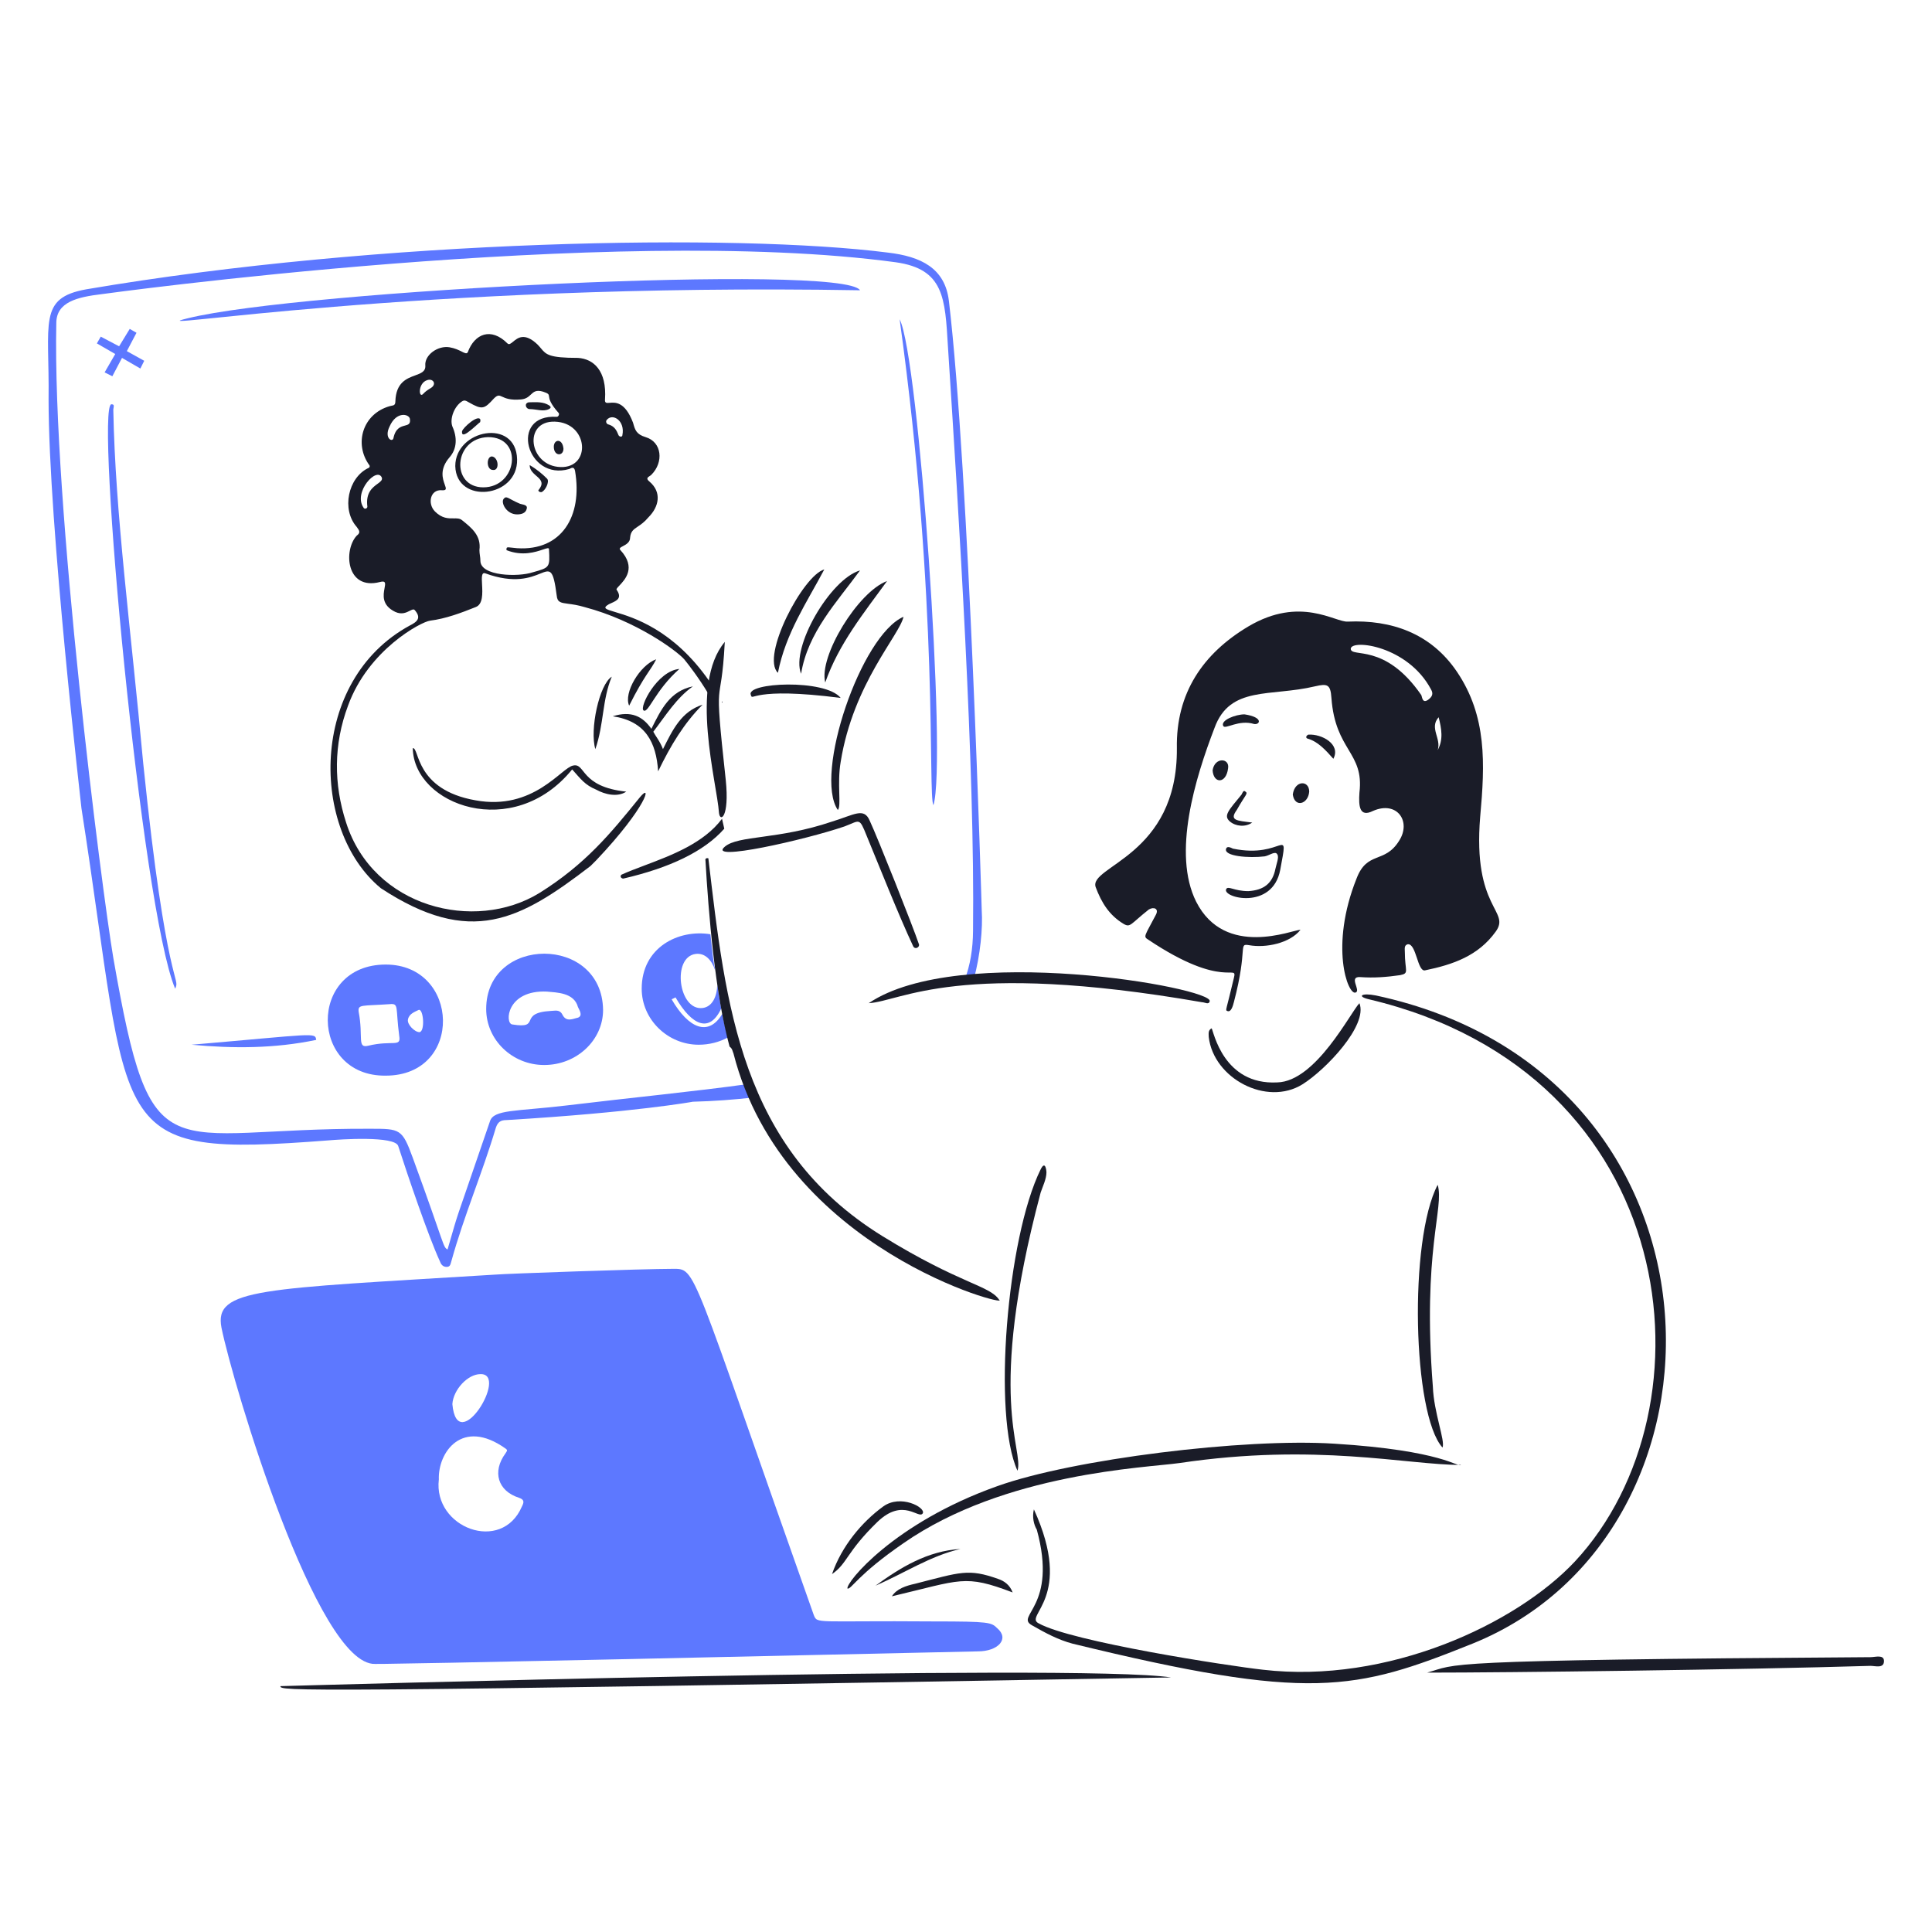 <svg xmlns="http://www.w3.org/2000/svg" width="360" height="360" viewBox="0 0 360 360" fill="none"><path d="M52.254 314.189C52.254 314.189 200.932 309.869 218.212 312.569C52.252 315.449 52.252 315.089 52.252 314.189H52.254Z" fill="#1A1C28"></path><path d="M265.912 311.669C271.852 310.049 265.912 309.329 348.532 308.789C349.432 308.789 351.052 308.249 351.052 309.509C351.052 310.949 349.432 310.409 348.532 310.409C324.772 311.129 281.032 311.669 265.912 311.669Z" fill="#1A1C28"></path><path d="M90.594 188.01C90.594 174.33 112.194 174.15 112.374 188.19C112.374 193.77 107.514 198.448 101.394 198.448C95.454 198.448 90.594 193.77 90.594 188.01ZM101.934 184.77C94.374 184.41 94.014 190.71 95.454 190.89C101.034 191.79 96.354 188.73 102.654 188.37C103.374 188.37 104.274 188.01 104.814 189.09C105.534 190.53 106.794 189.808 107.694 189.628C108.594 189.268 108.054 188.368 107.694 187.648C106.974 184.948 103.734 184.95 101.934 184.77Z" fill="#5D78FF"></path><path d="M71.874 179.73C85.734 179.73 86.454 200.43 71.874 200.43C57.654 200.61 57.294 179.73 71.874 179.73ZM66.834 188.55C67.734 193.23 66.474 195.39 68.634 194.85C73.134 193.77 74.754 195.21 74.394 193.05C73.674 187.65 74.394 186.93 72.594 187.11C67.374 187.47 66.654 187.11 66.834 188.55ZM77.994 188.19C77.274 188.55 76.194 188.91 76.014 189.99C75.834 190.89 77.274 192.33 78.174 192.33C79.254 192.15 78.894 187.83 77.994 188.19Z" fill="#5D78FF"></path><path d="M160.254 54.089C76.914 52.649 23.814 62.009 34.974 59.309C56.034 54.089 157.194 49.049 160.254 54.089Z" fill="#5D78FF"></path><path d="M32.634 184.23C26.334 169.11 17.694 75.51 20.754 75.33C21.474 75.33 21.114 75.87 21.114 76.41C21.474 95.67 24.354 116.91 26.694 142.29C31.014 184.41 33.714 182.07 32.634 184.23Z" fill="#5D78FF"></path><path d="M58.914 193.77C51.174 195.39 43.434 195.39 35.694 194.67C58.734 192.69 58.734 192.33 58.914 193.77Z" fill="#5D78FF"></path><path fill-rule="evenodd" clip-rule="evenodd" d="M132.381 174.085C126.403 173.113 119.572 176.537 119.572 184.228C119.572 189.988 124.432 194.67 130.192 194.67C132.187 194.67 134.044 194.173 135.646 193.311C135.226 191.865 134.874 190.401 134.59 188.923C132.021 193.219 128.302 191.65 125.152 186.21L125.872 185.848C128.997 191.203 132.244 192.503 134.393 187.916C134.119 186.451 133.87 184.982 133.646 183.508C133.612 185.639 132.752 187.6 130.912 187.828C126.412 188.368 125.152 178.288 129.652 177.748C131.423 177.536 132.664 178.967 133.256 180.814L133.155 180.09C133.09 180.349 132.746 177.667 132.381 174.085Z" fill="#5D78FF"></path><path d="M26.874 67.229L23.634 65.429L25.434 62.009L24.174 61.289L22.194 64.529L18.774 62.729L18.054 63.989L21.474 65.969L19.494 69.389L20.934 70.109L22.734 66.689L26.154 68.669L26.874 67.229Z" fill="#5D78FF"></path><path d="M173.934 150.03C176.454 141.93 171.234 66.51 167.634 59.49C175.014 112.77 172.854 148.41 173.934 150.03Z" fill="#5D78FF"></path><path d="M176.814 56.07C180.592 87.93 182.932 169.65 182.932 169.65C183.143 172.897 182.68 177.976 181.442 182.505H179.78C180.767 179.87 181.289 176.868 181.312 173.43C181.67 142.837 178.65 95.886 176.668 65.093L176.632 64.53C176.092 55.53 175.912 50.13 166.912 48.87C113.992 41.67 18.952 54.81 18.952 54.81C14.452 55.35 10.492 56.25 10.492 60.21C9.772 93.87 18.952 165.69 21.112 178.47C28.312 219.69 30.472 210.148 68.992 210.328C74.572 210.328 74.932 210.328 76.912 215.728C83.032 232.468 82.492 232.288 83.392 232.828C85.912 224.188 83.932 230.49 91.312 208.89C92.032 206.73 96.172 207.09 105.352 206.01C117.92 204.494 129.397 203.391 139.412 201.992L140.593 204.474C136.78 204.917 132.949 205.189 129.112 205.29C129.112 205.29 118.312 207.27 94.372 208.71C93.292 208.71 92.752 209.068 92.392 210.148C89.872 218.608 86.452 226.53 84.112 234.99C83.932 235.53 83.932 236.07 83.212 236.07C82.492 236.07 82.132 235.53 81.952 234.99C79.792 230.31 75.832 218.61 74.212 213.57C73.672 211.59 63.232 212.31 61.252 212.49C19.132 215.73 24.712 211.77 15.172 150.57C15.172 150.39 9.052 97.83 9.052 74.43C9.232 60.03 7.072 55.53 16.072 53.91C70.972 44.55 137.392 43.47 165.472 47.07C171.592 47.79 176.092 49.95 176.812 56.07H176.814Z" fill="#5D78FF"></path><path d="M98.694 76.228C99.954 76.228 101.214 76.768 102.294 76.228C103.014 75.868 102.294 75.508 101.934 75.328C100.854 74.788 99.234 74.968 98.514 74.968C97.614 75.148 97.974 76.228 98.694 76.228Z" fill="#1A1C28"></path><path d="M106.614 143.369C95.634 156.869 77.094 150.029 76.914 139.409C78.174 139.229 77.274 147.149 88.614 149.129C99.414 151.109 104.634 143.009 106.794 142.649C109.134 142.109 108.054 146.609 116.694 147.509C115.074 148.589 112.734 148.049 111.114 147.149C108.954 146.249 108.234 145.169 106.614 143.369Z" fill="#1A1C28"></path><path d="M114.174 133.469C117.594 132.389 119.754 133.469 121.374 135.809C123.174 132.209 124.794 128.789 129.114 127.889C126.054 130.049 124.074 133.289 121.734 136.349C122.094 137.069 122.994 138.149 123.534 139.589C125.334 135.989 126.954 132.569 130.914 131.309C127.494 134.729 124.974 138.869 122.634 143.729C122.274 138.329 120.294 134.369 114.174 133.469Z" fill="#1A1C28"></path><path d="M110.934 139.59C109.854 135.99 111.654 127.53 113.994 126.09C112.194 130.41 112.554 134.91 110.934 139.59Z" fill="#1A1C28"></path><path d="M126.594 124.648C122.094 128.608 120.834 132.928 119.934 132.388C119.034 131.848 122.454 125.008 126.594 124.648Z" fill="#1A1C28"></path><path d="M122.274 122.85C121.194 125.01 120.114 125.73 117.234 131.49C116.154 129.15 119.214 123.93 122.274 122.85Z" fill="#1A1C28"></path><path d="M96.354 85.589C96.534 92.789 85.014 94.049 84.834 86.849C84.834 80.009 96.174 77.849 96.354 85.589ZM90.054 90.809C96.354 90.809 97.614 81.449 90.954 81.449C84.474 81.629 83.934 90.809 90.054 90.809Z" fill="#1A1C28"></path><path d="M96.354 95.85C94.374 95.85 93.294 93.69 93.834 92.97C94.374 92.25 94.734 92.97 96.894 93.87C97.434 94.05 98.334 94.05 98.154 94.77C97.974 95.67 97.074 95.85 96.354 95.85Z" fill="#1A1C28"></path><path d="M98.694 86.67C99.954 87.39 101.034 88.29 101.934 89.19C102.474 89.73 101.574 91.53 100.854 91.71C100.494 91.71 100.314 91.53 100.314 91.35C102.294 89.01 98.694 88.83 98.694 86.67Z" fill="#1A1C28"></path><path d="M89.514 78.209C89.514 78.389 89.514 78.749 89.334 78.749C88.074 79.829 85.914 81.989 86.094 80.369C86.274 79.649 89.154 77.129 89.514 78.209Z" fill="#1A1C28"></path><path d="M104.994 83.61C104.994 85.05 103.194 85.05 103.194 83.25C103.194 81.81 104.814 81.63 104.994 83.61Z" fill="#1A1C28"></path><path d="M91.674 85.049C92.934 85.229 93.114 87.749 91.854 87.569C90.594 87.569 90.594 85.049 91.674 85.049Z" fill="#1A1C28"></path><path fill-rule="evenodd" clip-rule="evenodd" d="M134.959 154.416C134.806 153.802 134.665 153.185 134.536 152.565C131.166 157.094 125.152 159.36 120.132 161.252C118.548 161.85 117.065 162.408 115.794 162.989C115.434 163.349 115.794 163.709 116.154 163.709C124.718 161.726 131.186 158.696 134.959 154.416ZM134.507 130.667L134.617 130.866L134.491 130.947L134.507 130.667ZM132.187 126.946C125.483 117.28 117.958 115.037 114.593 114.035C112.829 113.509 112.21 113.324 113.454 112.589C113.598 112.517 113.753 112.449 113.908 112.379C114.916 111.929 115.985 111.448 114.894 109.889C114.804 109.756 115.045 109.5 115.4 109.128C116.476 107.992 118.593 105.76 115.612 102.509C115.288 102.185 115.625 102.005 116.091 101.759C116.656 101.458 117.412 101.057 117.412 100.169C117.518 99.013 118.051 98.657 118.834 98.128C119.396 97.752 120.083 97.289 120.832 96.389C122.812 94.409 123.352 91.709 121.012 89.729C120.326 89.18 120.688 88.944 121.057 88.703C121.172 88.631 121.288 88.554 121.372 88.469C123.712 86.129 123.352 82.349 120.292 81.449C118.571 80.933 118.33 80.087 117.999 78.911L117.952 78.749C116.451 74.82 114.653 74.971 113.603 75.059C113.02 75.108 112.667 75.138 112.734 74.429C113.094 69.029 110.574 66.869 107.694 66.689C102.294 66.689 101.768 66.064 100.805 64.918C100.613 64.689 100.404 64.439 100.134 64.169C97.744 61.901 96.466 62.959 95.612 63.665C95.18 64.025 94.856 64.291 94.552 63.989C91.492 60.929 88.432 62.189 87.172 65.609C86.983 65.987 86.643 65.818 86.047 65.519C85.514 65.249 84.775 64.88 83.752 64.709C81.592 64.349 79.072 66.149 79.252 68.129C79.326 69.227 78.446 69.551 77.362 69.949C75.785 70.528 73.78 71.266 73.672 74.791C73.672 75.478 73.357 75.534 72.967 75.603C72.841 75.622 72.716 75.651 72.594 75.689C67.554 77.129 65.934 82.709 68.814 86.669C68.994 86.849 68.814 87.209 68.634 87.209C64.854 89.009 63.594 94.949 66.474 98.189C67.014 98.909 67.194 99.269 66.474 99.809C63.954 102.509 64.494 110.069 70.794 108.449C71.928 108.147 71.824 108.701 71.654 109.605C71.42 110.856 71.06 112.776 73.672 114.029C74.871 114.573 75.739 114.13 76.358 113.813C76.761 113.608 77.06 113.455 77.272 113.669C78.532 115.109 77.812 115.829 76.372 116.549C57.472 126.809 57.832 154.709 70.972 165.509C87.712 176.489 96.892 171.449 110.032 161.369L111.112 160.289C120.652 150.209 121.552 145.709 119.212 148.589C113.812 155.249 109.132 161.009 100.492 166.409C88.432 173.789 69.532 169.109 64.492 153.269C62.152 146.069 62.152 138.689 64.852 131.489C68.632 121.049 78.532 115.829 80.152 115.649C83.032 115.289 85.912 114.209 88.612 113.129C90.023 112.625 89.912 110.544 89.824 108.903C89.753 107.61 89.699 106.592 90.414 106.829C95.854 108.815 98.849 107.61 100.634 106.894C102.568 106.116 103.077 105.913 103.734 110.969C103.849 112.24 104.485 112.325 105.878 112.508C106.654 112.609 107.665 112.742 108.954 113.129C118.494 115.649 126.054 121.229 127.494 122.849C128.331 123.881 130.14 126.206 131.965 129.227C132.012 128.453 132.084 127.689 132.187 126.946ZM67.734 94.589C67.914 94.949 68.454 94.769 68.454 94.409C68.112 91.788 69.428 90.827 70.349 90.154C70.884 89.763 71.285 89.47 71.154 89.009C70.254 86.849 65.754 91.709 67.734 94.589ZM72.594 79.469C71.514 81.629 73.134 82.529 73.314 81.629C73.705 79.766 74.686 79.505 75.438 79.305C76.068 79.138 76.536 79.012 76.374 78.027C76.194 77.127 73.854 76.589 72.594 79.469ZM79.614 70.829C77.814 71.369 77.994 74.429 78.894 73.349C79.254 72.989 79.434 72.809 80.334 72.269C81.414 71.549 80.694 70.469 79.614 70.829ZM95.387 102.048C95.639 102.077 95.956 102.113 96.352 102.149C104.632 102.689 108.592 96.209 107.152 87.749C106.987 86.916 106.511 87.162 106.157 87.346C106.129 87.361 106.101 87.375 106.072 87.389C98.152 89.729 94.732 77.129 103.732 77.669C104.092 77.669 104.272 77.129 104.092 76.949C102.476 75.14 102.366 74.339 102.305 73.878C102.251 73.468 102.231 73.329 101.214 72.989C99.911 72.588 99.445 73.025 98.914 73.522C98.492 73.916 98.032 74.35 97.072 74.429C95.074 74.609 94.174 74.195 93.591 73.925C93.019 73.662 92.745 73.536 92.034 74.249C90.234 76.229 89.874 76.409 87.354 74.969C87.289 74.937 87.224 74.899 87.16 74.861C86.859 74.683 86.537 74.494 86.094 74.789C84.654 75.689 83.754 78.029 84.294 79.469C85.194 81.449 85.194 83.609 83.754 85.229C81.851 87.448 82.494 89.232 82.872 90.293C83.142 91.038 83.279 91.423 82.314 91.349C80.154 91.169 79.614 93.869 81.054 95.309C82.364 96.621 83.543 96.605 84.51 96.591C85.135 96.584 85.669 96.576 86.094 96.929C87.894 98.369 89.694 99.809 89.334 102.509C89.334 102.869 89.379 103.184 89.424 103.499C89.469 103.814 89.514 104.129 89.514 104.489C89.514 107.369 96.534 107.549 99.234 106.649C102.474 105.749 102.474 105.749 102.294 102.329C102.294 102.021 101.893 102.156 101.183 102.394C99.824 102.853 97.331 103.692 94.372 102.509C94.372 101.933 94.372 101.933 95.387 102.048ZM104.452 87.029C98.512 86.849 97.432 78.389 103.372 78.569C109.672 78.749 110.212 87.209 104.452 87.029ZM115.972 81.089C116.512 78.389 114.172 76.949 113.092 78.209C112.732 78.569 113.092 79.109 113.452 79.109C114.532 79.469 114.892 80.189 115.252 81.089C115.432 81.449 115.972 81.449 115.972 81.089Z" fill="#1A1C28"></path><path d="M69.892 310.049C59.092 310.409 43.432 258.029 41.272 247.409C39.832 240.029 48.472 240.209 92.212 237.509C94.192 237.329 119.932 236.429 125.332 236.429C129.832 236.429 128.392 235.349 151.612 300.869C152.332 302.669 151.612 301.949 174.112 302.129C184.372 302.129 184.732 302.309 185.812 303.389C188.152 305.369 185.992 307.709 182.212 307.709C70.252 310.229 70.072 310.049 69.892 310.049ZM81.772 275.669C80.692 284.669 93.472 289.529 97.252 280.709C97.612 279.989 97.792 279.449 96.712 279.089C92.752 277.829 91.672 274.229 94.192 270.809C94.372 270.449 94.732 270.269 94.192 269.909C86.092 264.149 81.592 270.629 81.772 275.669ZM84.292 261.629C85.192 271.709 94.912 255.869 89.512 256.049C87.172 256.049 84.472 258.929 84.292 261.629Z" fill="#5D78FF"></path><path d="M242.332 173.249C240.352 175.769 235.852 176.669 232.792 176.129C230.632 175.769 232.612 176.489 229.912 186.747C229.732 187.467 229.372 188.729 228.652 188.369C228.292 188.189 228.472 188.367 229.912 182.247C230.632 179.367 228.112 184.587 213.892 175.047C212.992 174.507 213.352 174.327 215.332 170.547C216.052 169.287 214.972 168.927 214.072 169.467C210.652 172.167 210.652 172.887 209.392 172.167C206.692 170.547 205.252 168.207 204.172 165.327C202.732 161.367 219.472 159.567 219.292 139.407C219.112 129.147 224.152 121.767 232.612 116.727C242.332 110.967 248.812 116.007 251.152 115.827C259.252 115.467 266.632 117.987 271.492 125.187C277.072 133.467 276.712 142.287 275.812 152.187C274.372 169.467 281.572 169.647 278.692 173.607C275.452 178.107 270.772 179.727 265.552 180.807C264.112 181.167 263.932 175.767 262.312 175.947C261.592 176.127 261.772 176.847 261.772 177.387C261.772 180.987 262.672 181.347 260.872 181.707C258.352 182.067 256.012 182.249 253.492 182.069C251.152 181.889 253.672 184.587 252.592 184.947C251.152 185.487 247.732 176.307 252.772 163.707C254.752 158.487 257.992 161.007 260.692 156.687C263.032 153.087 260.332 149.127 255.832 151.107C253.312 152.367 253.132 150.207 253.312 147.687C254.212 140.127 248.812 139.947 248.092 130.047C247.912 127.527 247.372 127.347 245.032 127.887C236.752 129.867 229.192 127.707 226.312 135.627C222.712 144.987 218.392 159.027 222.892 168.027C228.292 178.647 240.892 173.249 242.332 173.249ZM251.692 120.869C251.692 122.669 257.992 119.609 264.832 129.509C265.012 129.869 265.012 131.129 266.092 130.409C266.812 129.869 267.172 129.329 266.632 128.429C262.312 120.329 251.872 119.069 251.692 120.869ZM268.072 133.649C266.272 135.629 268.612 137.609 267.892 139.769C268.972 137.789 268.612 135.809 268.072 133.649Z" fill="#1A1C28"></path><path d="M192.652 281.248C200.212 297.808 190.672 301.05 193.552 302.49C199.672 305.91 228.832 310.408 235.312 311.128C258.532 313.828 282.472 302.67 293.452 290.97C320.092 262.35 313.612 200.07 255.112 186.21C252.772 185.67 253.672 184.95 256.372 185.49C324.412 200.07 325.672 285.57 274.372 306.27C252.412 315.09 244.132 317.07 199.852 306.27C197.152 305.55 194.812 304.288 192.292 302.848C189.052 301.048 197.152 299.428 193.192 285.028C192.652 284.128 192.292 282.688 192.652 281.248Z" fill="#1A1C28"></path><path d="M157.912 296.009C157.552 294.929 166.552 283.769 185.812 276.929C199.852 271.889 231.892 267.929 248.632 269.009C268.972 270.269 271.672 273.509 272.212 272.969C262.132 272.969 245.212 268.829 219.832 272.609C213.532 273.509 187.252 274.409 168.352 287.549C159.712 293.489 158.632 296.189 157.912 296.009Z" fill="#1A1C28"></path><path d="M162.054 152.91C160.974 150.39 159.174 151.83 155.034 153.09C144.954 156.51 137.574 155.61 135.054 157.77C131.634 160.65 149.992 156.51 157.372 153.99C160.252 152.91 160.072 152.19 161.512 155.79C163.672 161.01 167.452 170.55 170.152 176.31C170.512 177.03 171.412 176.49 171.232 175.95C170.152 172.71 163.494 155.97 162.054 152.91Z" fill="#1A1C28"></path><path d="M268.792 269.73C263.212 263.61 262.492 231.03 267.892 220.77C269.152 225.09 265.012 233.01 266.992 258.39C267.172 263.25 269.332 268.47 268.792 269.73Z" fill="#1A1C28"></path><path d="M189.592 274.048C184.912 263.788 187.612 230.67 193.912 217.89C194.812 216.09 194.992 218.249 194.992 218.429C194.992 219.689 194.272 221.129 193.912 222.209C183.652 260.729 190.852 270.088 189.592 274.048Z" fill="#1A1C28"></path><path d="M168.354 114.93C167.634 118.35 158.994 127.35 156.654 141.93C155.934 146.07 156.834 150.21 156.114 150.93C151.614 144.27 160.434 118.35 168.354 114.93Z" fill="#1A1C28"></path><path d="M135.054 119.609C134.334 133.289 132.894 123.929 135.234 145.349C135.954 152.369 134.152 153.269 133.972 151.469C133.612 145.889 128.394 127.529 135.054 119.609Z" fill="#1A1C28"></path><path d="M153.772 127.17C152.512 122.31 159.892 110.25 165.292 108.27C160.972 114.21 156.292 119.97 153.772 127.17Z" fill="#1A1C28"></path><path d="M144.954 125.369C141.714 122.309 149.634 107.189 153.594 106.109C150.354 112.229 146.394 117.989 144.954 125.369Z" fill="#1A1C28"></path><path d="M160.254 106.289C155.934 112.229 150.532 117.809 149.272 125.549C147.292 120.689 154.674 107.909 160.254 106.289Z" fill="#1A1C28"></path><path d="M155.034 293.31C156.834 288.09 160.612 283.59 164.572 280.71C167.812 278.37 172.492 280.89 171.952 281.97C171.232 283.23 168.352 278.91 163.492 283.59C157.732 289.17 157.914 291.33 155.034 293.31Z" fill="#1A1C28"></path><path d="M228.472 165.689C228.832 164.969 229.912 166.049 232.612 166.049C235.492 165.869 237.112 164.609 237.652 161.909C237.832 161.009 238.372 159.749 238.012 159.209C237.652 158.489 236.572 159.389 235.672 159.569C232.792 159.929 227.932 159.569 228.472 158.129C228.652 157.589 229.372 157.949 229.732 158.129C239.272 160.109 240.172 153.269 238.552 162.089C237.112 169.649 227.752 167.309 228.472 165.689Z" fill="#1A1C28"></path><path d="M156.652 130.049C139.912 127.889 140.272 130.769 139.912 129.509C138.832 127.169 153.772 126.449 156.652 130.049Z" fill="#1A1C28"></path><path d="M163.134 295.469C167.814 292.049 172.852 288.989 178.972 288.629C173.392 289.889 168.534 293.129 163.134 295.469Z" fill="#1A1C28"></path><path d="M233.332 153.269C232.072 154.169 230.272 153.989 229.192 153.089C227.932 152.009 228.832 151.109 231.352 148.049C231.532 147.689 231.712 147.149 232.072 147.509C232.612 147.869 232.072 148.049 230.452 150.929C229.012 152.909 230.452 152.909 233.332 153.269Z" fill="#1A1C28"></path><path d="M231.892 133.109C235.492 133.649 234.772 135.089 233.692 134.909C230.812 134.009 228.292 135.989 227.932 135.269C227.392 134.189 230.272 133.109 231.892 133.109Z" fill="#1A1C28"></path><path d="M248.452 141.39C247.012 139.77 245.572 138.15 243.592 137.61C243.232 137.43 243.412 137.07 243.772 136.89C246.292 136.71 249.892 138.69 248.452 141.39Z" fill="#1A1C28"></path><path d="M240.892 148.049C241.252 145.349 243.952 145.349 243.952 147.509C243.772 149.849 241.252 150.569 240.892 148.049Z" fill="#1A1C28"></path><path d="M225.952 143.55C226.312 141.03 229.192 141.21 228.832 143.19C228.472 146.07 226.132 146.07 225.952 143.55Z" fill="#1A1C28"></path><path d="M186.172 242.19C184.372 239.49 178.972 239.31 164.392 230.31C137.932 213.93 135.232 187.29 131.992 159.93C131.272 159.75 131.452 160.47 131.452 160.29C131.992 169.83 133.252 185.31 135.952 195.03C136.492 195.39 136.492 195.93 136.672 196.29C146.032 233.01 188.692 243.81 186.172 242.19Z" fill="#1A1C28"></path><path d="M161.872 186.929C178.612 175.589 226.132 184.049 225.412 186.569C225.232 187.289 224.512 186.749 223.972 186.749C178.432 178.829 167.992 186.569 161.872 186.929Z" fill="#1A1C28"></path><path d="M253.312 186.93C254.932 191.07 247.012 199.35 242.692 202.05C236.032 206.19 226.132 200.97 225.232 193.23C225.232 192.69 225.052 191.97 225.772 191.61C226.132 192.15 227.932 202.23 238.012 201.69C245.212 201.51 251.692 188.55 253.312 186.93Z" fill="#1A1C28"></path><path d="M188.692 296.728C179.692 293.308 179.152 294.388 166.192 297.448C167.092 296.008 168.892 295.47 170.512 295.11C178.972 292.95 180.412 292.23 185.992 294.21C187.072 294.57 188.152 295.288 188.692 296.728Z" fill="#1A1C28"></path></svg>